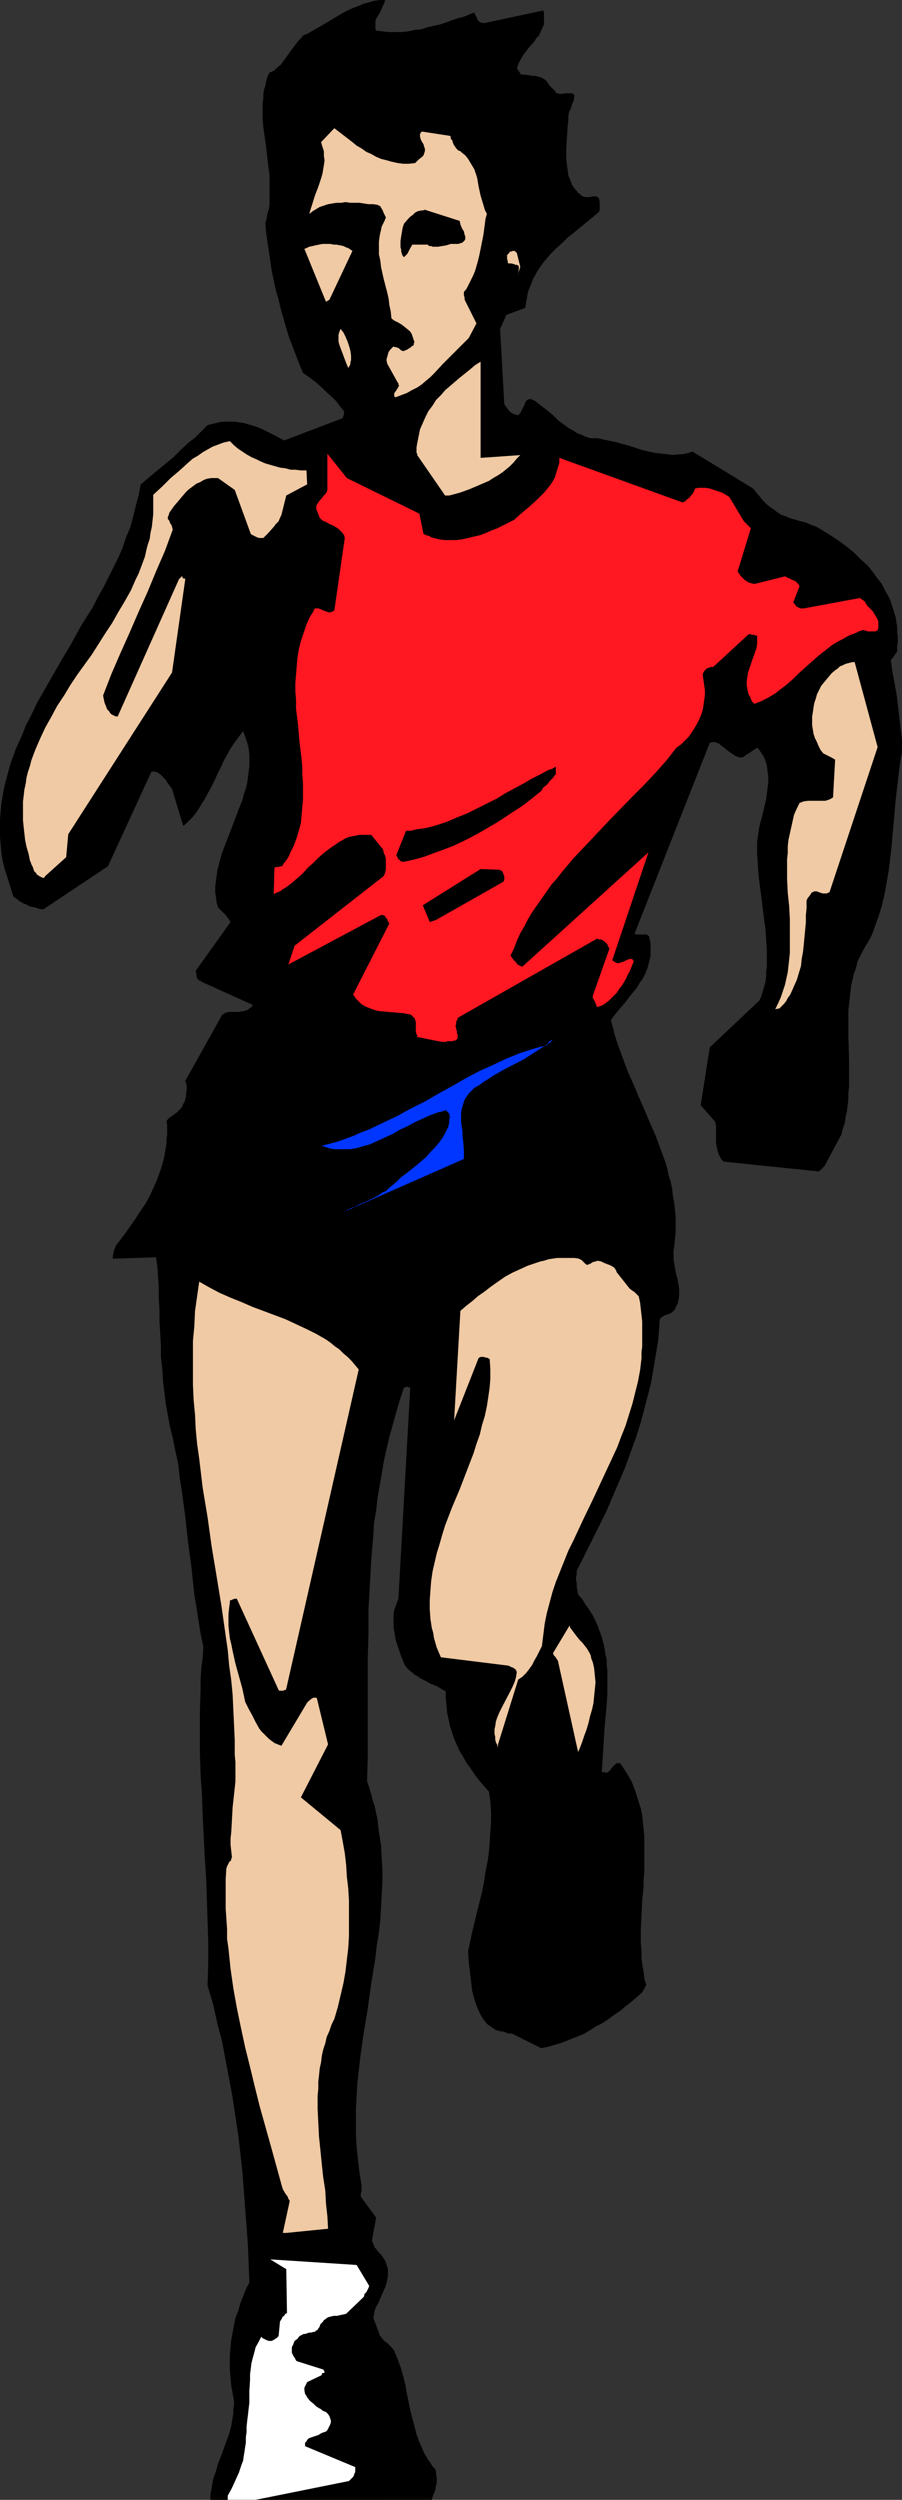 <?xml version="1.0" encoding="UTF-8" standalone="no"?>
<svg
   version="1.0"
   width="55.368mm"
   height="153.36mm"
   id="svg17"
   sodipodi:docname="Runner 17.wmf"
   xmlns:inkscape="http://www.inkscape.org/namespaces/inkscape"
   xmlns:sodipodi="http://sodipodi.sourceforge.net/DTD/sodipodi-0.dtd"
   xmlns="http://www.w3.org/2000/svg"
   xmlns:svg="http://www.w3.org/2000/svg">
  <rect width="100%" height="100%" fill="#333333" stroke="none"/>
  <sodipodi:namedview
     id="namedview17"
     pagecolor="#ffffff"
     bordercolor="#000000"
     borderopacity="0.25"
     inkscape:showpageshadow="2"
     inkscape:pageopacity="0.0"
     inkscape:pagecheckerboard="0"
     inkscape:deskcolor="#d1d1d1"
     inkscape:document-units="mm" />
  <defs
     id="defs1">
    <pattern
       id="WMFhbasepattern"
       patternUnits="userSpaceOnUse"
       width="6"
       height="6"
       x="0"
       y="0" />
  </defs>
  <path
     style="fill:#000000;fill-opacity:1;fill-rule:evenodd;stroke:none"
     d="m 90.816,579.627 h 0.646 0.485 0.646 0.323 0.323 0.646 0.646 0.808 0.646 1.616 0.646 0.808 0.485 0.646 v -0.162 l 0.323,-0.97 0.485,-1.131 0.162,-1.131 0.162,-0.485 v -0.646 -0.646 l -0.162,-0.646 v -0.646 l -0.162,-0.646 -0.646,-0.646 -0.485,-0.808 -0.485,-0.646 -0.485,-0.808 -0.485,-0.808 -0.323,-0.808 -0.808,-1.778 -0.646,-1.778 -0.485,-1.939 -0.485,-1.778 -0.485,-1.939 -0.808,-3.878 -0.323,-1.939 -0.485,-1.939 -0.485,-1.778 -0.646,-1.778 -0.646,-1.616 -0.323,-0.808 -0.485,-0.646 -0.323,-0.323 -0.323,-0.323 -0.485,-0.485 -0.485,-0.323 -0.485,-0.485 -0.323,-0.323 -0.162,-0.323 -0.323,-0.323 -0.162,-0.646 -1.293,-3.393 0.162,-0.808 0.162,-0.97 0.323,-0.808 0.485,-0.808 0.808,-1.939 0.808,-1.778 0.323,-0.97 0.162,-0.808 0.162,-0.97 v -0.97 -0.485 l -0.162,-0.485 -0.162,-0.485 -0.162,-0.485 -0.162,-0.485 -0.323,-0.485 -0.323,-0.485 -0.323,-0.485 -0.485,-0.485 -0.323,-0.323 -0.323,-0.485 -0.323,-0.323 -0.162,-0.485 -0.162,-0.323 -0.323,-0.808 0.97,-5.332 -3.555,-4.848 v -0.646 l 0.162,-0.646 v -0.646 -0.323 -0.485 l -0.485,-2.909 -0.323,-2.909 -0.323,-2.909 -0.162,-2.909 v -2.909 -3.07 l 0.162,-2.909 0.162,-2.909 0.323,-2.909 0.323,-2.909 0.808,-5.817 0.97,-5.817 0.808,-5.817 0.97,-5.979 0.323,-2.909 0.485,-2.909 0.323,-2.909 0.162,-2.909 0.162,-2.909 0.162,-2.909 v -2.909 l -0.162,-2.909 -0.162,-2.909 -0.485,-2.909 -0.323,-2.909 -0.646,-3.07 -0.485,-1.454 -0.323,-1.293 -0.485,-1.616 -0.485,-1.454 0.162,-5.656 v -5.656 -11.473 -5.656 l 0.162,-5.817 v -5.656 l 0.323,-5.656 0.323,-5.817 0.485,-5.656 0.162,-2.909 0.485,-2.747 0.323,-2.909 0.485,-2.909 0.485,-2.747 0.485,-2.909 0.646,-2.909 0.646,-2.747 0.808,-2.909 0.808,-2.909 0.808,-2.747 0.97,-2.909 h 0.162 l 0.323,-0.162 h 0.485 l 0.162,0.162 h 0.323 l -2.747,48.962 -0.323,0.808 -0.323,0.97 -0.323,0.808 -0.162,0.97 v 0.97 0.97 0.97 l 0.162,0.97 0.162,1.131 0.162,0.97 0.323,0.97 0.323,0.97 0.646,1.939 0.808,1.939 0.485,0.646 0.646,0.646 0.646,0.485 0.485,0.485 0.646,0.323 0.646,0.485 1.293,0.646 1.131,0.646 1.293,0.485 1.131,0.646 1.131,0.646 v 1.616 l 0.162,1.616 0.162,1.778 0.323,1.454 0.323,1.616 0.485,1.454 0.485,1.454 0.646,1.454 0.646,1.454 0.808,1.293 0.808,1.454 0.97,1.293 0.97,1.454 0.97,1.293 1.131,1.293 1.131,1.293 0.323,2.262 0.162,2.424 v 2.262 l -0.162,2.262 -0.162,2.424 -0.162,2.262 -0.323,2.262 -0.485,2.424 -0.323,2.262 -0.485,2.424 -1.131,4.525 -1.131,4.686 -0.485,2.262 -0.485,2.262 0.162,2.585 0.162,1.293 0.162,1.293 0.323,2.747 0.162,1.293 0.323,1.293 0.323,1.131 0.485,1.293 0.485,1.131 0.485,0.97 0.646,0.97 0.808,0.97 0.485,0.323 0.485,0.323 0.485,0.323 0.485,0.323 0.646,0.162 0.485,0.162 h 0.485 l 0.485,0.162 0.808,0.323 h 0.485 0.323 v 0 l 6.787,3.393 1.616,-0.323 1.616,-0.485 1.616,-0.485 1.616,-0.646 1.616,-0.646 1.616,-0.646 1.454,-0.808 1.454,-0.97 1.616,-0.808 1.454,-0.97 1.293,-0.97 1.454,-0.97 1.293,-1.131 1.293,-0.97 1.131,-0.97 1.293,-1.131 0.323,-0.646 0.323,-0.485 v -0.162 l 0.162,-0.162 v -0.162 h 0.162 l -0.485,-1.616 -0.162,-1.616 -0.323,-1.616 -0.162,-1.616 v -1.616 l -0.162,-1.616 v -3.232 l 0.162,-3.393 0.162,-3.393 0.323,-3.232 v -1.616 l 0.162,-1.778 v -3.232 -1.778 -1.616 -1.616 l -0.162,-1.616 -0.162,-1.616 -0.162,-1.616 -0.323,-1.616 -0.485,-1.454 -0.485,-1.616 -0.485,-1.454 -0.646,-1.616 -0.808,-1.454 -0.808,-1.293 -0.97,-1.454 -0.162,-0.162 h -0.162 -0.485 l -0.323,0.162 -0.323,0.323 -0.646,0.646 -0.162,0.323 -0.323,0.323 -0.162,0.162 -0.162,0.162 h -0.162 l -0.162,0.162 -0.485,-0.162 h -0.646 l 0.162,-2.585 0.162,-2.585 0.162,-2.585 0.162,-2.585 0.485,-5.333 0.162,-2.585 v -2.585 -2.747 l -0.162,-1.293 v -1.293 l -0.323,-1.293 -0.162,-1.293 -0.323,-1.293 -0.323,-1.293 -0.485,-1.293 -0.485,-1.293 -0.485,-1.131 -0.646,-1.293 -0.808,-1.293 -0.808,-1.131 -0.808,-1.293 -0.97,-1.131 -0.162,-0.97 -0.162,-0.808 v -0.808 l -0.162,-0.808 v -0.646 l 0.162,-0.646 v -0.808 l 0.323,-0.646 3.232,-6.464 1.616,-3.232 1.616,-3.232 1.454,-3.393 1.454,-3.393 1.454,-3.393 1.293,-3.555 1.293,-3.555 1.131,-3.555 0.97,-3.717 0.97,-3.717 0.485,-1.939 0.323,-1.939 0.323,-1.939 0.323,-1.939 0.323,-1.939 0.323,-1.939 0.162,-2.101 0.162,-2.101 v -0.323 -0.162 l 0.162,-0.323 0.162,-0.162 0.162,-0.162 0.323,-0.162 0.485,-0.323 0.646,-0.162 0.323,-0.162 h 0.162 l 0.485,-0.323 0.162,-0.162 0.162,-0.162 0.323,-0.323 0.162,-0.485 0.162,-0.323 0.323,-0.485 0.162,-0.808 0.162,-0.97 v -0.808 -0.97 l -0.162,-0.97 -0.162,-0.97 -0.485,-1.939 -0.323,-1.939 -0.162,-0.97 v -0.97 -0.97 l 0.162,-0.97 0.162,-1.778 0.162,-1.616 v -1.778 -1.616 l -0.162,-1.778 -0.162,-1.616 -0.323,-1.616 -0.162,-1.616 -0.323,-1.616 -0.485,-1.454 -0.323,-1.616 -0.485,-1.616 -1.131,-3.07 -1.131,-3.07 -1.293,-2.909 -1.293,-3.07 -1.293,-2.909 -1.293,-3.07 -1.293,-2.909 -1.131,-3.07 -1.131,-3.07 -0.97,-3.07 v -0.485 l -0.162,-0.323 -0.162,-0.646 -0.162,-0.646 -0.162,-0.485 0.808,-1.131 0.808,-0.97 0.808,-0.97 0.97,-1.131 1.616,-2.101 0.97,-1.131 0.646,-1.131 0.808,-1.131 0.646,-1.293 0.485,-1.293 0.323,-1.293 0.162,-0.646 0.162,-0.646 v -0.808 -0.646 -0.808 -0.646 l -0.162,-0.808 -0.162,-0.808 -0.162,-0.162 -0.162,-0.162 -0.323,-0.162 h -0.323 -0.485 -0.808 -0.646 l -0.485,-0.162 17.452,-44.276 0.646,-0.162 h 0.485 l 0.485,0.162 0.485,0.162 0.323,0.323 0.485,0.323 0.808,0.646 0.808,0.646 0.485,0.323 0.485,0.323 0.485,0.323 0.485,0.162 0.485,0.162 h 0.646 l 3.393,-2.262 0.485,0.485 0.323,0.485 0.323,0.485 0.323,0.485 0.323,0.646 0.162,0.485 0.162,0.485 0.162,0.646 0.162,1.293 0.162,1.131 v 1.454 l -0.162,1.293 -0.162,1.293 -0.162,1.293 -0.646,2.747 -0.323,1.293 -0.323,1.131 -0.323,1.293 -0.162,1.131 -0.162,1.131 -0.162,1.293 v 1.293 1.293 l 0.162,2.424 0.162,2.585 0.323,2.585 0.323,2.424 0.323,2.585 0.323,2.585 0.323,2.424 0.162,2.424 0.162,2.424 v 1.293 1.293 1.131 l -0.162,1.131 v 1.131 l -0.162,1.293 -0.323,1.131 -0.323,1.131 -0.323,1.131 -0.485,0.97 -11.473,10.827 -2.101,13.412 3.393,3.878 0.162,1.131 v 1.131 1.131 1.293 l 0.162,1.131 0.162,0.646 0.162,0.646 0.162,0.485 0.323,0.646 0.323,0.485 0.485,0.485 21.977,2.262 0.323,-0.162 0.323,-0.323 0.323,-0.323 0.162,-0.162 0.323,-0.323 3.878,-7.272 0.323,-1.293 0.485,-1.454 0.162,-1.293 0.323,-1.454 0.162,-1.293 0.162,-1.454 v -1.454 l 0.162,-1.454 v -2.909 -2.909 l -0.162,-5.979 v -2.909 -2.909 l 0.162,-1.454 0.162,-1.454 0.162,-1.454 0.162,-1.454 0.323,-1.293 0.323,-1.454 0.485,-1.293 0.323,-1.454 0.646,-1.293 0.646,-1.293 0.646,-1.131 0.808,-1.293 0.646,-1.293 0.485,-1.293 0.485,-1.454 0.485,-1.293 0.808,-2.585 0.646,-2.747 0.485,-2.747 0.485,-2.747 0.323,-2.747 0.323,-2.747 0.485,-5.494 0.485,-5.494 0.323,-2.747 0.323,-2.747 0.323,-2.747 0.485,-2.747 v -1.293 -1.454 l -0.323,-2.747 -0.323,-2.747 -0.323,-2.747 -0.323,-2.585 -0.485,-2.585 -0.485,-2.585 -0.323,-2.585 0.323,-0.323 0.323,-0.485 0.162,-0.162 0.162,-0.323 0.323,-0.323 0.162,-0.485 v -1.131 l 0.162,-1.131 v -1.131 l -0.162,-1.131 v -1.131 l -0.162,-0.97 -0.162,-1.131 -0.323,-0.97 -0.323,-1.131 -0.323,-0.97 -0.323,-0.97 -0.485,-0.97 -0.485,-0.808 -0.485,-0.97 -0.485,-0.97 -0.646,-0.808 -0.646,-0.808 -0.646,-0.97 -0.646,-0.808 -0.646,-0.808 -1.616,-1.454 -1.616,-1.616 -1.778,-1.454 -1.778,-1.293 -1.939,-1.293 -2.101,-1.293 -1.131,-0.646 -1.293,-0.485 -1.131,-0.485 -1.293,-0.323 -2.262,-0.646 -1.131,-0.485 -0.97,-0.323 -0.808,-0.485 -0.808,-0.646 -0.97,-0.646 -0.808,-0.646 -0.808,-0.808 -0.808,-0.97 -0.808,-0.97 -0.808,-0.97 -14.059,-8.564 -0.808,0.323 -1.454,0.323 h -0.808 l -1.454,0.162 -1.293,-0.162 -1.454,-0.162 -1.454,-0.162 -1.454,-0.323 -1.454,-0.323 -2.909,-0.97 -2.909,-0.808 -1.454,-0.323 -1.616,-0.323 -1.454,-0.323 h -1.616 l -1.131,-0.323 -0.97,-0.485 -0.97,-0.323 -0.97,-0.646 -0.97,-0.485 -0.808,-0.646 -1.616,-1.131 -1.454,-1.454 -1.616,-1.293 -1.454,-1.131 -0.808,-0.646 -0.97,-0.485 h -0.323 -0.323 l -0.323,0.162 -0.162,0.162 -0.162,0.162 -0.162,0.323 -0.162,0.485 -0.323,0.646 -0.323,0.646 -0.323,0.646 -0.162,0.162 -0.323,0.323 -0.646,-0.162 -0.485,-0.162 -0.323,-0.162 -0.485,-0.323 -0.646,-0.808 -0.323,-0.485 -0.323,-0.485 -0.97,-17.452 1.454,-3.232 4.363,-1.616 0.162,-0.97 0.162,-0.97 0.162,-0.808 0.162,-0.97 0.323,-0.808 0.323,-0.808 0.323,-0.808 0.323,-0.808 0.485,-0.808 0.323,-0.646 0.97,-1.454 1.131,-1.454 1.131,-1.293 1.293,-1.293 1.293,-1.131 1.293,-1.293 1.454,-1.131 2.747,-2.262 2.747,-2.262 0.323,-0.323 0.162,-0.485 v -0.485 -0.323 -0.485 -0.485 l -0.162,-0.808 -0.162,-0.162 -0.162,-0.162 -0.162,-0.162 h -0.162 -0.485 -0.485 l -0.485,0.162 h -0.646 -0.485 l -0.323,-0.162 h -0.323 l -0.485,-0.485 -0.485,-0.323 -0.323,-0.485 -0.485,-0.485 -0.323,-0.485 -0.323,-0.485 -0.323,-0.97 -0.485,-1.131 -0.162,-1.293 -0.162,-1.131 -0.162,-1.293 v -1.293 -1.293 l 0.162,-2.585 0.162,-2.585 0.162,-1.293 v -1.131 l 0.162,-0.808 0.323,-0.646 0.162,-0.485 0.162,-0.485 0.162,-0.485 0.323,-0.646 v -0.485 l 0.162,-0.646 -0.162,-0.162 -0.162,-0.162 -0.323,-0.162 h -0.162 -0.646 -0.808 l -0.646,0.162 h -0.646 l -0.323,-0.162 h -0.323 l -0.162,-0.162 -0.162,-0.323 -0.323,-0.323 -0.323,-0.323 -0.485,-0.485 -0.485,-0.646 -0.162,-0.162 -0.162,-0.323 -0.323,-0.323 -0.485,-0.323 -0.646,-0.323 -0.646,-0.162 -0.646,-0.162 h -0.808 l -0.646,-0.162 -1.778,-0.162 v 0 l -0.162,-0.162 v 0 l -0.162,-0.323 -0.323,-0.485 -0.323,-0.485 0.323,-0.808 0.323,-0.808 0.485,-0.808 0.485,-0.808 1.131,-1.454 1.293,-1.454 0.485,-0.808 0.646,-0.646 0.323,-0.808 0.485,-0.97 0.323,-0.808 V 5.171 4.686 4.201 3.555 3.07 L 126.043,2.424 112.469,5.333 H 111.823 l -0.323,-0.162 -0.323,-0.162 -0.323,-0.323 -0.162,-0.323 -0.162,-0.485 -0.323,-0.485 -0.162,-0.485 -1.293,0.485 -1.131,0.485 -1.293,0.323 -1.454,0.485 -1.293,0.485 -1.454,0.485 -1.454,0.323 -1.454,0.323 -1.454,0.485 -1.616,0.162 -1.454,0.323 -1.454,0.162 H 91.785 90.169 L 88.715,7.272 87.261,7.11 87.099,6.625 V 6.14 5.656 5.171 4.848 L 87.261,4.363 87.746,3.555 88.23,2.747 88.553,1.939 89.038,0.97 89.2,0.485 89.361,0 H 88.23 l -1.293,0.162 -1.131,0.323 -1.293,0.323 -1.131,0.485 -1.293,0.485 -1.131,0.485 -1.293,0.646 -2.424,1.454 -2.424,1.454 -2.262,1.293 -1.131,0.646 -1.131,0.485 -0.485,0.646 -0.646,0.646 -0.97,1.293 -0.97,1.293 -0.808,1.131 -0.808,1.131 -0.485,0.646 -0.485,0.323 -0.485,0.485 -0.485,0.485 -0.646,0.323 -0.485,0.162 -0.485,0.97 -0.323,1.131 -0.162,0.97 -0.323,0.97 -0.162,1.131 v 0.97 l -0.162,1.131 v 0.97 2.262 l 0.162,2.101 0.323,2.262 0.323,2.262 0.485,4.363 0.323,2.262 v 2.262 2.262 1.131 1.131 l -0.162,1.131 -0.323,0.97 -0.162,1.131 -0.323,1.131 0.162,2.101 0.323,2.262 0.323,2.101 0.323,2.262 0.323,2.262 0.97,4.525 0.646,2.262 0.485,2.101 0.646,2.262 0.646,2.262 0.646,2.101 0.808,2.101 0.808,2.101 0.808,2.101 0.808,1.939 1.616,1.131 1.454,1.131 1.293,1.131 1.131,1.131 1.131,0.97 1.131,1.131 0.808,1.131 0.97,1.131 v 0.162 0.485 l -0.162,0.485 -0.162,0.485 -13.574,5.171 -2.101,-1.131 -1.939,-0.97 -0.97,-0.485 -1.131,-0.485 -0.97,-0.323 -1.131,-0.323 -1.131,-0.323 -1.131,-0.162 -1.131,-0.162 h -1.131 -1.293 l -1.131,0.162 -1.293,0.323 -1.293,0.323 -1.131,1.131 -0.97,0.97 -0.97,0.97 -1.131,0.808 -1.939,1.778 -1.778,1.778 -3.717,3.07 -1.939,1.616 -1.939,1.616 -0.485,2.585 -0.646,2.424 -0.646,2.585 -0.646,2.424 -0.97,2.262 -0.808,2.424 -0.97,2.262 -1.131,2.262 -1.131,2.262 -1.131,2.262 -1.293,2.262 -1.131,2.262 -2.747,4.363 -2.586,4.686 -0.97,1.616 -0.97,1.616 -1.939,3.393 -1.939,3.393 -1.939,3.393 -1.616,3.393 -0.97,1.778 -0.646,1.778 -0.808,1.778 -0.808,1.778 -0.646,1.778 -0.646,1.778 -0.485,1.778 -0.485,1.778 -0.485,1.939 -0.323,1.778 -0.323,1.939 -0.162,1.778 L 0,190.031 v 1.939 1.939 l 0.162,1.939 0.162,1.939 0.323,1.939 0.485,1.939 0.646,1.939 0.646,2.101 0.646,2.101 0.323,0.323 0.323,0.162 0.808,0.646 0.808,0.485 0.808,0.323 0.97,0.485 0.97,0.162 0.97,0.323 0.97,0.162 15.028,-10.019 10.019,-21.815 0.323,-0.162 h 0.485 l 0.323,0.162 h 0.323 l 0.323,0.323 0.323,0.162 0.323,0.323 0.323,0.323 0.646,0.646 0.485,0.808 0.485,0.646 0.485,0.646 2.586,8.564 0.646,-0.485 0.485,-0.485 1.131,-1.131 0.97,-1.293 0.808,-1.293 0.808,-1.293 0.808,-1.454 0.808,-1.454 0.808,-1.616 0.646,-1.454 0.808,-1.616 0.646,-1.454 0.808,-1.454 0.808,-1.454 0.97,-1.454 0.97,-1.293 0.97,-1.293 0.485,1.293 0.485,1.454 0.323,1.293 0.162,1.454 v 1.293 1.293 l -0.162,1.293 -0.162,1.293 -0.162,1.293 -0.323,1.293 -0.485,1.454 -0.323,1.293 -0.97,2.424 -0.97,2.585 -0.97,2.585 -0.97,2.424 -0.97,2.585 -0.323,1.293 -0.323,1.131 -0.323,1.293 -0.162,1.293 -0.162,1.131 -0.162,1.293 v 1.293 l 0.162,1.131 0.162,1.293 0.323,1.131 0.323,0.323 0.162,0.162 0.162,0.162 0.485,0.485 0.323,0.323 0.323,0.323 0.323,0.485 0.323,0.323 0.162,0.323 0.323,0.485 -8.08,11.311 v 0.162 l 0.162,0.485 v 0.646 l 0.162,0.323 v 0.162 l 0.162,0.162 0.162,0.162 0.162,0.162 h 0.162 l 0.323,0.162 0.162,0.162 11.796,5.332 -0.323,0.485 -0.485,0.323 -0.323,0.323 -0.485,0.162 -0.485,0.162 H 56.235 l -0.97,0.162 h -1.131 -0.97 l -0.808,0.162 -0.485,0.323 -0.323,0.162 -8.564,15.351 0.162,0.485 0.162,0.485 v 1.131 l -0.162,1.131 v 0.485 l -0.162,0.485 -0.162,0.646 -0.323,0.485 -0.162,0.485 -0.323,0.485 -0.323,0.323 -0.485,0.485 -0.323,0.323 -0.485,0.323 -0.646,0.485 -0.323,0.162 -0.323,0.323 -0.162,0.162 -0.162,0.162 v 0.162 h -0.162 l 0.162,1.131 v 1.131 0.97 l -0.162,1.131 v 0.97 l -0.162,0.97 -0.323,1.939 -0.485,1.939 -0.646,1.939 -0.646,1.778 -0.808,1.778 -0.808,1.778 -0.97,1.778 -1.131,1.616 -1.131,1.778 -1.131,1.616 -1.131,1.616 -2.424,3.232 -0.162,0.485 -0.162,0.485 -0.162,0.323 v 0.323 l -0.162,0.646 v 0.646 0 l 10.019,-0.323 0.323,2.262 0.162,2.424 0.162,2.424 v 2.585 l 0.162,2.585 v 2.585 l 0.162,2.747 0.162,2.747 v 2.747 l 0.323,2.747 0.162,2.747 0.323,2.747 0.323,2.585 0.485,2.747 0.485,2.585 0.646,2.585 0.646,3.232 0.646,2.909 0.323,3.07 0.485,3.07 0.808,5.979 0.646,5.979 0.808,5.979 0.646,6.14 0.485,2.909 0.485,3.07 0.485,3.07 0.646,3.07 -0.162,2.585 -0.323,2.424 -0.162,2.585 v 2.424 l -0.162,5.009 v 4.848 4.848 l 0.162,4.848 0.323,4.848 0.162,4.686 0.485,9.695 0.323,4.848 0.162,4.848 0.162,5.009 0.162,4.848 v 5.009 l -0.162,5.171 1.293,4.363 0.97,4.363 1.131,4.363 0.808,4.363 0.808,4.201 0.808,4.363 0.646,4.363 0.646,4.201 0.485,4.201 0.485,4.363 0.323,4.201 0.323,4.363 0.323,4.201 0.323,4.363 0.323,8.564 -0.808,1.616 -0.646,1.616 -0.646,1.616 -0.485,1.778 -0.646,1.616 -0.323,1.616 -0.323,1.778 -0.323,1.616 -0.162,1.778 -0.162,1.778 v 1.778 1.778 l 0.162,1.778 0.162,1.778 0.323,1.778 0.323,1.778 v 0.97 l -0.162,0.97 v 0.97 l -0.162,0.97 -0.323,1.939 -0.485,1.778 -0.646,1.778 -0.646,1.778 -0.646,1.778 -0.646,1.616 -0.485,1.778 -0.646,1.778 -0.323,1.939 -0.162,0.808 -0.162,0.97 v 0.97 0.162 0 h 0.162 v 0 h 0.323 0.323 0.323 z"
     id="path1" />
  <path
     style="fill:#ffffff;fill-opacity:1;fill-rule:evenodd;stroke:none"
     d="m 59.305,579.627 21.654,-4.363 0.323,-0.323 0.323,-0.323 0.323,-0.323 0.162,-0.323 0.162,-0.485 0.162,-0.323 v -0.485 -0.646 l -11.635,-4.848 v -0.485 -0.323 l 0.323,-0.323 0.162,-0.323 0.323,-0.323 0.323,-0.162 0.485,-0.162 0.485,-0.162 0.97,-0.323 0.808,-0.485 0.485,-0.162 0.485,-0.162 0.323,-0.323 0.162,-0.323 0.162,-0.323 0.162,-0.323 0.162,-0.323 0.162,-0.485 v -0.485 l -0.162,-0.485 -0.162,-0.485 -0.323,-0.485 -0.485,-0.485 -0.808,-0.323 -0.323,-0.323 -0.323,-0.162 -0.808,-0.485 -0.646,-0.646 -0.808,-0.646 -0.646,-0.808 -0.162,-0.323 -0.323,-0.485 -0.162,-0.808 v -0.323 -0.323 l 0.162,-0.323 0.162,-0.323 0.162,-0.323 0.162,-0.323 3.393,-1.616 v -0.162 -0.162 l 0.162,-0.162 h 0.162 0.162 l 0.162,-0.162 v 0 -0.162 l -0.162,-0.162 v -0.162 l -0.162,-0.162 -6.141,-1.939 -0.162,-0.162 -0.162,-0.323 -0.162,-0.323 -0.162,-0.162 -0.162,-0.323 -0.162,-0.323 -0.162,-0.323 v -0.485 -0.323 -0.485 l 0.162,-0.323 0.162,-0.323 0.162,-0.485 0.162,-0.323 0.646,-0.485 0.485,-0.646 0.646,-0.323 0.323,-0.162 h 0.323 l 0.485,-0.162 0.485,-0.162 h 0.485 l 0.485,-0.162 h 0.323 l 0.323,-0.323 0.323,-0.162 0.162,-0.323 0.162,-0.162 0.162,-0.323 0.162,-0.485 0.323,-0.323 0.323,-0.323 0.162,-0.323 0.323,-0.162 0.162,-0.162 0.485,-0.323 0.646,-0.162 0.646,-0.162 h 0.808 l 0.646,-0.162 0.808,-0.162 0.646,-0.162 4.04,-3.878 0.162,-0.323 v -0.323 l 0.162,-0.162 0.323,-0.323 0.162,-0.323 0.162,-0.323 0.162,-0.323 0.162,-0.485 -2.909,-4.848 -20.038,-1.293 3.717,2.262 0.162,10.18 -0.323,0.162 -0.162,0.162 -0.162,0.323 -0.323,0.162 -0.162,0.323 -0.162,0.323 -0.323,0.485 -0.323,3.393 -0.162,0.162 -0.323,0.323 -0.323,0.162 -0.162,0.162 -0.323,0.162 -0.323,0.162 H 62.698 62.375 l -0.485,-0.162 -0.646,-0.323 -0.323,-0.162 -0.323,-0.323 -0.646,1.293 -0.646,1.131 -0.323,1.293 -0.323,1.131 -0.323,1.293 -0.162,1.293 -0.162,1.293 v 1.293 l -0.162,2.585 v 2.747 l -0.162,1.293 -0.162,1.454 -0.162,1.293 -0.162,1.454 v 1.293 l -0.162,1.131 v 1.293 l -0.162,0.97 -0.162,1.131 -0.162,0.97 -0.162,1.131 -0.323,0.808 -0.323,0.97 -0.323,0.97 -0.808,1.778 -0.808,1.778 -0.97,1.778 v 0.646 0.323 0 h 0.162 v 0 h 0.808 z"
     id="path2" />
  <path
     style="fill:#f0caa4;fill-opacity:1;fill-rule:evenodd;stroke:none"
     d="m 66.415,517.738 9.696,-0.97 -0.162,-2.909 -0.323,-2.909 -0.162,-3.07 -0.485,-3.07 -0.323,-3.07 -0.323,-3.232 -0.323,-3.07 -0.162,-3.232 -0.162,-3.232 v -3.07 l 0.162,-1.616 v -1.616 l 0.162,-1.454 0.162,-1.616 0.323,-1.454 0.162,-1.454 0.323,-1.454 0.485,-1.454 0.323,-1.454 0.646,-1.454 0.485,-1.454 0.646,-1.293 0.808,-2.747 0.646,-2.747 0.646,-2.747 0.485,-2.747 0.323,-2.747 0.323,-2.747 0.162,-2.747 v -2.747 -2.747 -2.747 l -0.162,-2.747 -0.323,-2.747 -0.162,-2.747 -0.323,-2.747 -0.485,-2.747 -0.485,-2.585 -9.211,-7.595 6.302,-12.281 -2.586,-10.665 -0.162,-0.162 H 73.202 73.04 72.717 l -0.323,0.162 -0.646,0.485 -0.323,0.323 -0.162,0.162 -5.979,10.019 -0.808,-0.323 -0.808,-0.323 -0.646,-0.485 -0.646,-0.485 -0.646,-0.646 -0.485,-0.485 -0.646,-0.646 -0.485,-0.646 -0.808,-1.454 -0.808,-1.616 -0.808,-1.454 -0.808,-1.616 -0.646,-3.07 -1.616,-5.817 -0.646,-2.909 -0.323,-1.616 -0.323,-1.293 -0.162,-1.454 -0.162,-1.454 v -1.454 -1.293 l 0.162,-1.454 0.162,-1.293 v -0.323 l 0.162,-0.162 h 0.162 l 0.323,-0.162 0.485,-0.162 h 0.485 l 9.696,21.168 0.162,0.162 h 0.162 0.323 0.485 l 0.162,-0.162 h 0.323 l 0.162,-0.323 16.806,-74.009 -0.808,-0.97 -0.808,-0.97 -0.97,-0.97 -0.97,-0.808 -0.97,-0.97 -0.97,-0.646 -0.97,-0.808 -1.131,-0.808 -1.131,-0.646 -1.131,-0.646 -2.262,-1.131 -2.424,-1.131 -2.424,-1.131 -5.171,-1.939 -2.586,-0.97 -2.586,-1.131 -2.424,-0.97 -2.586,-1.131 -2.424,-1.293 -1.131,-0.646 -1.131,-0.646 -0.485,3.393 -0.485,3.393 -0.162,3.555 -0.323,3.393 v 3.393 3.393 3.393 l 0.162,3.555 0.323,3.393 0.162,3.393 0.323,3.393 0.485,3.393 0.808,6.787 1.131,6.787 0.97,6.948 1.131,6.787 1.131,6.948 0.97,6.787 0.485,3.393 0.323,3.555 0.485,3.393 0.323,3.393 0.162,3.555 0.162,3.393 0.162,3.555 v 3.393 l 0.162,1.616 v 1.616 1.454 1.454 l -0.323,3.07 -0.323,2.909 -0.162,2.909 -0.162,2.909 -0.162,1.454 v 1.454 l 0.162,1.454 0.162,1.454 -0.162,0.323 v 0.323 l -0.162,0.162 -0.323,0.323 -0.162,0.323 -0.162,0.323 -0.162,0.323 -0.162,0.485 -0.162,2.424 v 2.262 2.424 2.262 l 0.162,2.262 0.162,2.424 v 2.262 l 0.323,2.262 0.485,4.686 0.646,4.525 0.808,4.525 0.97,4.686 0.97,4.525 1.131,4.525 1.131,4.686 1.131,4.525 2.586,9.211 2.586,9.372 0.162,0.485 0.162,0.323 0.485,0.808 0.485,0.646 0.162,0.485 0.323,0.485 -1.616,7.433 z"
     id="path3" />
  <path
     style="fill:#f0caa4;fill-opacity:1;fill-rule:evenodd;stroke:none"
     d="m 134.123,406.24 0.485,-1.131 0.485,-1.293 0.485,-1.454 0.485,-1.293 0.485,-1.616 0.323,-1.454 0.485,-1.616 0.323,-1.454 0.162,-1.616 0.162,-1.616 0.162,-1.616 -0.162,-1.616 -0.162,-1.616 -0.162,-0.808 -0.162,-0.646 -0.323,-0.808 -0.162,-0.808 -0.323,-0.646 -0.485,-0.808 -0.485,-0.646 -0.646,-0.808 -0.646,-0.646 -0.646,-0.808 -0.485,-0.646 -0.485,-0.646 -0.485,-0.646 -0.162,-0.323 v -0.323 l -3.878,6.464 0.162,0.485 0.323,0.323 0.323,0.485 0.323,0.485 z"
     id="path4" />
  <path
     style="fill:#f0caa4;fill-opacity:1;fill-rule:evenodd;stroke:none"
     d="m 115.54,404.463 4.686,-15.028 0.485,-0.323 0.485,-0.323 0.323,-0.323 0.485,-0.485 0.646,-0.808 0.808,-1.131 0.485,-0.97 0.646,-1.131 1.131,-2.262 0.323,-2.585 0.323,-2.585 0.485,-2.424 0.646,-2.424 0.646,-2.424 0.808,-2.424 0.97,-2.424 0.97,-2.424 0.97,-2.424 1.131,-2.262 2.262,-4.848 2.262,-4.686 2.262,-4.848 1.131,-2.424 1.131,-2.424 1.131,-2.424 0.97,-2.585 0.97,-2.424 0.808,-2.585 0.808,-2.585 0.646,-2.585 0.646,-2.585 0.485,-2.585 0.323,-2.747 v -1.454 l 0.162,-1.293 v -2.909 -1.454 -1.454 l -0.162,-1.454 -0.162,-1.454 -0.162,-1.454 -0.323,-1.454 -0.485,-0.485 -0.485,-0.485 -0.485,-0.323 -0.646,-0.485 v 0 l -3.07,-3.878 v -0.162 l -0.162,-0.323 -0.323,-0.485 -0.485,-0.323 -0.646,-0.323 -0.485,-0.162 -0.808,-0.323 -0.646,-0.323 -0.808,-0.162 -0.485,0.162 -0.646,0.162 -0.485,0.323 -0.808,0.323 -0.323,-0.162 -0.162,-0.162 -0.485,-0.485 -0.323,-0.323 -0.323,-0.162 -0.323,-0.162 -0.97,-0.162 h -1.131 -0.97 -0.97 -0.97 l -1.131,0.162 -0.97,0.162 -0.97,0.323 -0.808,0.162 -0.97,0.323 -1.939,0.646 -1.778,0.808 -1.778,0.808 -1.778,0.97 -1.616,1.131 -1.616,1.131 -1.454,1.131 -1.616,1.131 -1.293,1.131 -1.454,1.131 -1.293,1.131 -1.454,25.37 5.656,-14.382 0.162,-0.162 0.323,-0.162 h 0.485 0.323 l 0.323,0.162 h 0.323 l 0.323,0.162 0.323,0.162 0.162,2.262 v 2.262 l -0.162,2.101 -0.323,2.262 -0.323,2.101 -0.485,2.262 -0.646,2.101 -0.485,2.101 -0.808,2.262 -0.646,2.101 -1.616,4.201 -1.616,4.201 -1.778,4.201 -1.616,4.201 -0.646,2.101 -0.646,2.262 -0.646,2.101 -0.485,2.101 -0.485,2.101 -0.323,2.262 -0.162,2.101 -0.162,2.262 v 2.101 l 0.162,2.262 0.323,2.101 0.323,1.131 0.162,1.131 0.323,1.131 0.323,1.131 0.485,1.131 0.485,1.131 15.675,1.939 0.646,0.323 0.485,0.162 0.162,0.162 0.323,0.162 0.162,0.323 0.162,0.323 -0.162,1.131 -0.323,1.131 -0.485,1.131 -0.485,0.97 -2.101,4.04 -0.485,0.97 -0.485,1.131 -0.323,0.97 -0.162,1.131 -0.162,0.646 v 0.485 0.646 l 0.162,0.646 v 0.646 l 0.162,0.646 0.323,0.646 0.162,0.646 z"
     id="path5" />
  <path
     style="fill:#0036ff;fill-opacity:1;fill-rule:evenodd;stroke:none"
     d="m 79.019,281.33 28.602,-12.604 v -0.97 -1.131 l -0.162,-2.101 -0.162,-0.97 v -1.131 l -0.323,-2.262 v -0.97 -1.131 l 0.162,-0.97 0.323,-1.131 0.162,-0.485 0.162,-0.485 0.323,-0.485 0.323,-0.485 0.323,-0.485 0.323,-0.323 0.485,-0.485 0.485,-0.485 1.131,-0.646 1.131,-0.808 2.262,-1.454 2.262,-1.293 4.686,-2.424 2.262,-1.454 2.262,-1.454 1.131,-0.646 1.131,-0.97 -0.485,0.162 -0.323,0.162 -0.162,0.162 -0.162,0.162 v 0.162 l -0.162,0.162 v 0.323 l -1.616,0.323 -1.616,0.485 -1.616,0.485 -1.454,0.485 -1.616,0.646 -1.616,0.646 -3.07,1.454 -3.232,1.454 -3.07,1.616 -3.07,1.778 -3.232,1.778 -3.07,1.778 -3.232,1.616 -3.232,1.778 -3.393,1.616 -3.393,1.616 -1.778,0.646 -1.778,0.808 -1.778,0.646 -1.778,0.646 -1.778,0.485 -1.939,0.485 0.97,0.323 0.97,0.323 0.97,0.162 h 0.97 0.97 0.808 0.97 l 0.97,-0.162 0.808,-0.162 0.97,-0.323 1.778,-0.485 1.778,-0.808 1.778,-0.808 1.778,-0.808 1.616,-0.97 1.778,-0.808 1.778,-0.97 1.778,-0.808 1.778,-0.808 1.778,-0.646 0.808,-0.162 0.97,-0.323 h 0.162 v 0.162 l 0.162,0.162 0.162,0.162 0.162,0.162 0.162,0.162 v 0.323 l 0.162,0.323 -0.162,0.646 v 0.646 l -0.162,0.808 -0.162,0.485 -0.323,0.646 -0.323,0.646 -0.646,1.131 -0.808,1.131 -0.97,1.131 -0.97,0.97 -0.97,1.131 -1.131,0.97 -1.131,0.97 -2.424,1.939 -1.131,0.808 -0.97,0.97 -1.131,0.97 -0.97,0.808 -0.485,0.485 -0.808,0.323 -0.646,0.485 -0.808,0.485 -1.616,0.808 -1.778,0.808 -0.808,0.323 -0.808,0.485 -0.646,0.162 -0.646,0.323 -0.646,0.323 -0.485,0.323 -0.485,0.162 z"
     id="path6" />
  <path
     style="fill:#f0caa4;fill-opacity:1;fill-rule:evenodd;stroke:none"
     d="m 180.824,233.822 0.485,-0.485 0.646,-0.646 0.485,-0.646 0.323,-0.646 0.485,-0.646 0.323,-0.646 0.646,-1.454 0.646,-1.454 0.485,-1.616 0.485,-1.616 0.162,-1.616 0.323,-1.778 0.162,-1.616 0.323,-3.393 0.162,-1.778 v -1.616 l 0.162,-1.616 v -1.616 -0.162 l 0.162,-0.323 0.162,-0.323 0.162,-0.162 0.485,-0.646 0.162,-0.323 0.323,-0.162 0.323,-0.162 h 0.162 0.485 l 0.323,0.162 0.485,0.162 0.485,0.162 h 0.485 0.323 0.162 l 0.323,-0.162 0.323,-0.162 v 0 l 11.15,-33.611 -5.333,-19.714 h -0.485 l -0.646,0.162 -0.646,0.162 -0.485,0.162 -0.646,0.323 -0.485,0.162 -0.485,0.485 -0.485,0.323 -0.97,0.808 -0.808,0.97 -0.808,0.97 -0.808,0.97 -0.485,0.97 -0.485,0.97 -0.323,1.131 -0.323,0.97 -0.162,0.97 -0.162,1.131 -0.162,0.97 v 0.97 1.131 l 0.162,0.97 0.162,0.97 0.323,0.97 0.485,0.97 0.323,0.808 0.485,0.97 0.646,0.808 0.646,0.323 0.646,0.323 0.646,0.323 0.808,0.485 -0.485,8.726 -0.485,0.323 -0.323,0.162 -0.485,0.162 -0.485,0.162 h -0.485 -0.485 -0.97 -2.101 l -1.131,0.162 -0.323,0.162 -0.485,0.162 -0.646,1.293 -0.646,1.454 -0.323,1.454 -0.323,1.454 -0.323,1.454 -0.323,1.454 -0.162,1.454 v 1.616 l -0.162,1.454 v 1.454 3.07 l 0.162,3.232 0.323,3.07 0.162,3.07 v 3.232 3.07 1.454 l -0.162,1.616 -0.162,1.454 -0.162,1.454 -0.323,1.454 -0.323,1.454 -0.485,1.454 -0.485,1.454 -0.646,1.454 -0.646,1.293 z"
     id="path7" />
  <path
     style="fill:#ff1721;fill-opacity:1;fill-rule:evenodd;stroke:none"
     d="m 102.451,241.579 h 0.323 0.323 0.323 l 0.323,-0.162 h 0.485 0.485 0.323 l 0.323,-0.162 h 0.323 l 0.162,-0.162 0.162,-0.162 0.162,-0.162 v -0.162 -0.323 -0.323 l -0.162,-0.485 v -0.323 l -0.162,-0.485 v -0.323 l -0.162,-0.323 0.162,-0.808 v -0.323 l 0.162,-0.323 0.162,-0.323 0.162,-0.323 32.157,-18.26 0.485,0.162 h 0.485 l 0.323,0.162 0.485,0.323 0.323,0.323 0.323,0.323 0.162,0.485 0.323,0.485 -3.878,10.988 v 0.162 0.323 l 0.323,0.485 0.162,0.323 0.162,0.485 0.162,0.323 0.162,0.485 0.646,-0.162 0.808,-0.323 0.646,-0.485 0.646,-0.485 0.646,-0.646 0.646,-0.646 0.646,-0.646 0.485,-0.808 0.646,-0.808 0.485,-0.808 0.485,-0.808 0.323,-0.808 0.485,-0.808 0.323,-0.808 0.323,-0.808 0.323,-0.808 -0.162,-0.162 -0.162,-0.162 v -0.162 h -0.162 -0.162 -0.323 l -0.485,0.162 -0.97,0.485 -0.646,0.162 -0.323,0.162 h -0.485 l -0.323,-0.162 -0.323,-0.162 -0.485,-0.323 8.403,-25.047 -29.248,26.501 -0.485,-0.162 -0.323,-0.162 -0.485,-0.323 -0.162,-0.323 -0.323,-0.323 -0.323,-0.323 -0.646,-0.97 0.808,-1.616 0.646,-1.778 0.808,-1.778 0.97,-1.616 0.808,-1.616 0.97,-1.616 1.131,-1.616 1.131,-1.616 1.131,-1.616 1.131,-1.616 1.293,-1.454 1.131,-1.454 2.586,-3.07 2.747,-2.909 2.747,-2.909 2.747,-2.909 5.494,-5.656 2.747,-2.747 2.586,-2.747 2.586,-2.909 1.131,-1.454 1.131,-1.454 1.131,-0.808 0.808,-0.808 0.97,-0.97 0.646,-0.97 0.646,-0.97 0.646,-1.131 0.485,-0.97 0.485,-1.131 0.323,-1.131 0.162,-0.97 0.162,-1.131 0.162,-1.131 v -1.293 l -0.162,-1.131 -0.162,-1.131 -0.162,-1.131 v -0.323 l 0.162,-0.323 0.162,-0.323 0.323,-0.323 0.323,-0.323 0.485,-0.162 0.485,-0.162 h 0.485 l 8.241,-7.595 h 0.323 l 0.485,0.162 h 0.485 l 0.323,0.162 h 0.323 v 0.97 0.97 l -0.162,0.97 -0.323,0.97 -0.646,1.778 -0.646,1.939 -0.323,0.97 -0.162,0.97 -0.162,1.131 v 0.97 l 0.162,0.485 v 0.485 l 0.162,0.485 0.162,0.646 0.323,0.485 0.162,0.485 0.323,0.646 0.485,0.485 0.808,-0.323 0.808,-0.323 0.97,-0.485 0.646,-0.323 1.616,-0.97 1.454,-1.131 1.454,-1.131 1.454,-1.293 1.293,-1.293 1.454,-1.293 1.454,-1.293 1.454,-1.293 1.454,-1.131 1.616,-1.293 1.616,-0.97 0.97,-0.485 0.808,-0.485 0.97,-0.485 0.97,-0.323 0.97,-0.485 0.97,-0.323 0.646,0.162 0.485,0.162 h 0.485 0.485 0.323 0.485 l 0.323,-0.162 0.162,-0.162 0.162,-0.485 v -0.485 -0.485 -0.485 l -0.162,-0.485 -0.162,-0.323 -0.485,-0.808 -0.485,-0.808 -0.646,-0.646 -0.646,-0.646 -0.485,-0.808 v -0.162 h -0.162 l -0.323,-0.323 -0.323,-0.162 -0.323,-0.323 -13.089,2.424 h -0.485 -0.323 l -0.323,-0.162 -0.323,-0.162 -0.323,-0.162 -0.162,-0.323 -0.323,-0.323 -0.162,-0.323 1.454,-3.717 -0.323,-0.485 -0.323,-0.323 -0.323,-0.323 -0.323,-0.162 -0.485,-0.162 -0.485,-0.323 h -0.162 l -0.323,-0.162 -0.646,-0.323 -7.11,1.778 -0.646,-0.162 -0.646,-0.162 -0.485,-0.323 -0.485,-0.323 -0.485,-0.485 -0.485,-0.485 -0.323,-0.485 -0.323,-0.485 3.07,-10.019 -0.323,-0.323 -0.97,-0.97 -0.323,-0.323 -3.393,-5.656 -0.808,-0.485 -0.808,-0.485 -0.97,-0.323 -0.97,-0.323 -0.97,-0.323 -0.97,-0.162 h -0.646 -0.485 -0.646 l -0.646,0.162 -0.162,0.323 -0.162,0.485 -0.323,0.485 -0.323,0.323 -0.323,0.485 -0.485,0.323 -0.485,0.485 -0.646,0.323 -28.602,-10.342 v 0.646 0.485 l -0.323,1.131 -0.323,0.97 -0.323,1.131 -0.485,0.97 -0.646,0.97 -0.646,0.808 -0.808,0.97 -0.808,0.808 -0.808,0.808 -1.778,1.616 -1.939,1.616 -1.616,1.454 -2.586,1.293 -1.293,0.646 -1.293,0.485 -1.454,0.646 -1.293,0.485 -1.454,0.323 -1.293,0.323 -1.454,0.323 -1.293,0.162 h -1.293 -1.293 l -1.293,-0.162 -1.293,-0.323 -0.646,-0.162 -0.485,-0.323 -0.646,-0.162 -0.646,-0.323 -0.97,-4.686 -16.806,-8.241 -4.525,-5.656 v 7.756 0.323 0.323 l -0.162,0.485 -0.323,0.485 -0.485,0.485 -0.323,0.485 -0.485,0.485 -0.323,0.485 -0.323,0.485 -0.162,0.323 v 0.323 0.323 l 0.162,0.485 0.162,0.323 0.162,0.485 0.323,0.808 0.323,0.323 0.323,0.323 0.808,0.323 0.808,0.485 0.808,0.323 0.808,0.485 0.485,0.323 0.323,0.323 0.323,0.323 0.323,0.323 0.323,0.485 0.162,0.646 -2.424,16.805 -0.323,0.162 -0.162,0.162 H 76.757 l -0.323,0.162 -0.485,-0.162 -0.485,-0.162 -0.485,-0.162 -0.646,-0.323 -0.485,-0.162 H 73.364 73.04 l -0.485,0.97 -0.646,0.97 -0.808,1.778 -0.646,1.939 -0.646,1.939 -0.485,1.939 -0.323,1.939 -0.162,1.939 -0.162,1.939 -0.162,1.939 v 1.939 l 0.162,1.939 v 2.101 l 0.485,3.878 0.323,3.878 0.485,3.878 0.162,1.939 v 1.778 l 0.162,1.939 v 1.939 1.778 l -0.162,1.778 -0.162,1.939 -0.162,1.778 -0.485,1.778 -0.485,1.616 -0.646,1.778 -0.808,1.616 -0.323,0.808 -0.485,0.808 -0.646,0.808 -0.485,0.808 h -0.323 l -0.485,0.162 h -0.485 l -0.485,0.162 -0.162,6.14 0.646,-0.323 0.808,-0.323 0.646,-0.485 0.808,-0.485 1.293,-0.97 1.293,-1.131 1.293,-1.131 1.131,-1.293 1.293,-1.131 1.293,-1.293 1.293,-1.131 1.293,-0.97 1.454,-0.97 0.646,-0.485 0.646,-0.323 0.808,-0.485 0.808,-0.323 0.808,-0.162 0.808,-0.162 0.808,-0.162 h 0.97 0.808 0.97 l 2.747,3.393 0.162,0.808 0.323,0.646 0.162,0.808 v 0.808 0.808 0.646 l -0.162,0.808 -0.323,0.808 v 0 l -20.684,16.159 -1.454,4.363 21.492,-11.473 h 0.323 0.162 l 0.323,0.162 0.162,0.162 0.162,0.323 0.323,0.323 0.162,0.485 0.323,0.485 -8.403,16.482 0.323,0.485 0.323,0.485 0.323,0.323 0.323,0.323 0.646,0.646 0.808,0.485 0.808,0.323 0.808,0.323 0.97,0.323 0.808,0.162 1.939,0.162 1.939,0.162 1.778,0.162 0.808,0.162 0.808,0.162 0.323,0.323 0.162,0.162 0.323,0.323 0.162,0.323 0.162,0.646 v 0.646 0.808 0.646 l 0.162,0.646 0.162,0.323 v 0.323 z"
     id="path8" />
  <path
     style="fill:#000000;fill-opacity:1;fill-rule:evenodd;stroke:none"
     d="m 101.158,213.3 15.675,-8.888 0.162,-0.485 v -0.323 -0.485 l -0.162,-0.323 -0.162,-0.485 -0.162,-0.323 -0.323,-0.162 -0.323,-0.162 -4.363,-0.162 -13.412,8.403 1.616,3.878 z"
     id="path9" />
  <path
     style="fill:#000000;fill-opacity:1;fill-rule:evenodd;stroke:none"
     d="m 94.209,199.727 2.101,-0.485 2.262,-0.646 2.101,-0.808 2.262,-0.808 2.101,-0.808 2.101,-0.97 1.939,-0.97 2.101,-1.131 1.939,-1.131 1.939,-1.131 1.778,-1.131 1.939,-1.293 1.778,-1.131 1.778,-1.293 1.616,-1.293 1.616,-1.293 0.485,-0.808 0.646,-0.485 0.485,-0.485 0.323,-0.485 0.485,-0.485 0.323,-0.323 0.323,-0.485 0.323,-0.323 v -1.778 l -0.808,0.485 -0.97,0.323 -1.778,0.97 -1.939,0.97 -1.939,1.131 -2.101,1.131 -2.101,1.131 -2.101,1.293 -2.262,1.131 -2.262,1.131 -2.262,1.131 -2.424,0.97 -2.262,0.97 -2.424,0.808 -1.131,0.323 -1.293,0.323 -1.131,0.162 -1.131,0.162 -1.293,0.323 h -1.131 l -2.262,5.656 0.162,0.323 0.162,0.323 0.162,0.323 0.323,0.162 0.162,0.323 h 0.323 l 0.485,0.162 0.162,-0.162 z"
     id="path10" />
  <path
     style="fill:#f0caa4;fill-opacity:1;fill-rule:evenodd;stroke:none"
     d="m 10.504,203.12 4.848,-4.363 0.485,-5.333 24.077,-37.489 3.07,-21.653 -0.162,-0.162 h -0.162 -0.162 l -0.162,-0.162 v -0.162 -0.162 h -0.162 l -0.162,0.162 v 0 l -0.162,0.162 -0.323,0.323 -14.22,31.833 h -0.485 l -0.323,-0.162 -0.323,-0.162 -0.323,-0.162 -0.323,-0.323 -0.162,-0.323 -0.485,-0.485 -0.323,-0.808 -0.323,-0.808 -0.162,-0.808 -0.162,-0.808 1.939,-5.009 2.101,-4.848 2.101,-4.686 2.101,-4.848 2.101,-4.686 1.939,-4.686 2.101,-4.848 1.778,-4.848 -0.162,-0.646 -0.162,-0.485 -0.162,-0.162 -0.162,-0.323 -0.162,-0.485 -0.323,-0.323 v -0.162 -0.162 -0.323 l 0.162,-0.162 0.162,-0.646 0.323,-0.485 0.808,-1.131 0.97,-1.131 0.808,-0.97 0.97,-1.131 0.485,-0.485 0.646,-0.485 0.646,-0.485 0.646,-0.485 0.808,-0.323 0.808,-0.485 0.808,-0.323 0.97,-0.162 h 1.616 l 3.878,2.747 3.717,10.18 0.162,0.162 0.323,0.162 0.323,0.162 0.323,0.162 0.323,0.162 0.485,0.162 h 0.485 0.485 l 0.646,-0.646 0.485,-0.485 1.293,-1.454 0.485,-0.646 0.646,-0.646 0.323,-0.808 0.323,-0.646 1.131,-4.525 4.848,-2.585 -0.162,-3.232 h -1.293 l -1.293,-0.162 h -1.131 l -1.131,-0.323 -1.293,-0.162 -1.131,-0.323 -1.131,-0.323 -1.131,-0.323 -1.131,-0.485 -0.97,-0.485 -1.131,-0.485 -1.131,-0.646 -0.97,-0.646 -0.97,-0.646 -0.97,-0.808 -0.97,-0.97 -1.454,0.323 -1.293,0.485 -1.293,0.485 -1.131,0.646 -1.131,0.646 -1.131,0.808 -1.131,0.646 -1.131,0.97 -1.939,1.778 -2.101,1.778 -1.939,1.939 -2.101,1.939 v 1.454 1.616 1.454 l -0.162,1.454 -0.162,1.454 -0.323,1.454 -0.162,1.293 -0.485,1.454 -0.323,1.293 -0.323,1.454 -0.485,1.293 -0.485,1.293 -0.485,1.293 -0.646,1.293 -1.131,2.585 -1.454,2.585 -1.454,2.424 -1.454,2.585 -1.616,2.424 -3.07,4.848 -3.393,4.686 -1.616,2.424 -1.454,2.424 -1.616,2.424 -1.293,2.424 -1.454,2.585 -1.131,2.424 -1.131,2.585 -0.485,1.293 -0.485,1.293 -0.323,1.293 -0.485,1.454 -0.323,1.293 -0.162,1.293 -0.323,1.454 -0.162,1.454 -0.162,1.293 v 1.454 1.454 1.454 l 0.162,1.616 0.162,1.454 0.162,1.454 0.323,1.616 0.485,1.616 0.323,1.616 0.162,0.323 0.162,0.485 0.162,0.323 0.162,0.323 0.162,0.485 0.162,0.485 0.323,0.323 0.162,0.162 0.162,0.323 0.323,0.162 0.162,0.162 0.323,0.162 0.323,0.162 0.485,0.162 z"
     id="path11" />
  <path
     style="fill:#f0caa4;fill-opacity:1;fill-rule:evenodd;stroke:none"
     d="m 104.228,114.891 2.424,-0.646 2.262,-0.808 2.262,-0.97 1.131,-0.485 1.131,-0.485 0.97,-0.646 1.131,-0.646 0.97,-0.646 0.808,-0.646 0.97,-0.808 0.808,-0.808 0.808,-0.97 0.808,-0.808 -9.211,0.646 V 83.866 l -1.293,0.808 -1.131,0.97 -2.424,1.939 -1.131,0.97 -1.131,0.97 -1.131,0.97 -0.97,1.131 -1.131,1.131 -0.808,1.293 -0.97,1.293 -0.646,1.293 -0.646,1.454 -0.646,1.454 -0.162,0.808 -0.162,0.808 -0.162,0.808 -0.162,0.808 -0.162,0.97 v 0.323 0.646 0.323 l 0.162,0.162 v 0.323 l 6.464,9.372 z"
     id="path12" />
  <path
     style="fill:#f0caa4;fill-opacity:1;fill-rule:evenodd;stroke:none"
     d="m 91.785,92.107 1.293,-0.485 1.293,-0.485 1.131,-0.646 1.293,-0.646 0.97,-0.646 1.131,-0.97 0.97,-0.808 0.97,-0.97 1.778,-1.939 0.97,-0.97 0.97,-0.97 2.101,-2.101 0.97,-0.97 1.131,-1.131 1.778,-3.393 -2.747,-5.494 v -0.485 l -0.162,-0.485 v -0.323 -0.485 l 0.646,-0.808 0.485,-0.97 0.485,-0.97 0.485,-0.97 0.485,-1.131 0.323,-1.131 0.323,-1.131 0.323,-1.293 0.485,-2.424 0.485,-2.424 0.323,-2.424 0.162,-1.293 0.323,-1.131 -0.485,-0.97 -0.323,-1.131 -0.646,-2.101 -0.485,-2.262 -0.323,-1.939 -0.323,-0.97 -0.323,-0.97 -0.485,-0.808 -0.485,-0.808 -0.485,-0.808 -0.646,-0.808 -0.808,-0.646 -0.323,-0.323 -0.485,-0.162 -0.485,-0.485 -0.323,-0.485 -0.323,-0.485 -0.162,-0.485 -0.162,-0.485 -0.323,-0.323 v -0.485 l -0.162,-0.162 -6.302,-0.97 h -0.323 l -0.162,0.323 -0.162,0.162 v 0.162 0.323 0.162 l 0.162,0.646 0.323,0.646 0.323,0.485 0.162,0.646 0.162,0.323 v 0.162 0.323 0.162 l -0.162,0.485 -0.162,0.485 -0.323,0.323 -0.808,0.646 -0.808,0.808 -1.454,0.162 H 93.563 l -1.293,-0.162 -1.454,-0.323 -1.131,-0.323 -1.293,-0.323 -1.131,-0.485 -1.131,-0.646 -1.131,-0.485 -1.131,-0.808 -1.131,-0.646 -0.97,-0.808 -2.101,-1.616 -2.101,-1.616 -3.07,3.232 0.323,1.131 0.323,0.97 v 1.131 l 0.162,0.97 -0.162,1.131 -0.162,0.97 -0.162,0.97 -0.323,1.131 -0.646,1.939 -0.808,2.101 -0.646,2.101 -0.323,0.97 -0.323,1.131 0.808,-0.646 0.808,-0.485 0.808,-0.485 0.97,-0.323 0.97,-0.323 0.97,-0.162 0.97,-0.162 h 1.131 l 0.97,-0.162 1.131,0.162 h 2.101 l 2.101,0.323 h 1.131 l 0.97,0.162 0.323,0.162 0.323,0.162 0.162,0.323 0.323,0.485 0.323,0.808 0.485,0.97 -0.323,0.808 -0.323,0.646 -0.323,0.646 -0.162,0.808 -0.162,0.646 -0.162,0.808 -0.162,1.293 v 1.454 1.454 l 0.323,1.454 0.162,1.454 0.646,2.909 0.808,3.07 0.323,1.454 0.162,1.454 0.323,1.454 0.162,1.616 0.646,0.485 0.97,0.485 0.808,0.485 0.808,0.646 0.808,0.646 0.323,0.323 0.323,0.485 0.162,0.485 0.162,0.485 0.162,0.485 0.162,0.485 -0.162,0.323 v 0.323 l -0.162,0.162 -0.323,0.162 -0.323,0.323 -0.323,0.162 -0.485,0.323 -0.485,0.162 -0.323,0.162 -0.323,-0.162 h -0.162 l -0.162,-0.162 -0.323,-0.323 -0.323,-0.162 -0.485,-0.162 h -0.323 l -0.162,-0.162 -0.485,0.485 -0.323,0.323 -0.323,0.485 -0.162,0.485 -0.162,0.646 -0.162,0.485 v 0.485 l 0.162,0.646 2.424,4.363 0.162,0.162 v 0.323 l 0.162,0.162 -0.162,0.323 -0.162,0.323 -0.323,0.485 -0.323,0.485 -0.162,0.162 v 0.323 0.162 0.162 0.162 z"
     id="path13" />
  <path
     style="fill:#f0caa4;fill-opacity:1;fill-rule:evenodd;stroke:none"
     d="m 81.282,84.512 v -0.485 l 0.162,-0.485 V 82.896 82.411 l -0.162,-1.131 -0.323,-1.131 -0.323,-0.97 -0.485,-1.131 -0.485,-0.97 -0.646,-0.808 -0.162,0.323 -0.162,0.485 -0.162,0.485 v 0.485 0.646 0.485 l 0.162,0.646 0.162,0.485 0.485,1.293 0.485,1.293 0.485,1.293 0.485,1.131 z"
     id="path14" />
  <path
     style="fill:#f0caa4;fill-opacity:1;fill-rule:evenodd;stroke:none"
     d="m 76.434,69.484 5.333,-11.311 -0.485,-0.323 -0.485,-0.323 -0.485,-0.162 -0.646,-0.323 -0.808,-0.162 -0.808,-0.162 h -0.646 l -0.808,-0.162 h -0.97 -0.808 l -0.808,0.162 -0.808,0.162 -0.646,0.162 -0.808,0.162 -0.646,0.323 -0.485,0.162 5.009,12.281 z"
     id="path15" />
  <path
     style="fill:#f0caa4;fill-opacity:1;fill-rule:evenodd;stroke:none"
     d="M 120.226,63.828 V 63.667 63.344 l 0.162,-0.485 0.162,-0.485 0.162,-0.485 -0.808,-3.232 -0.162,-0.162 -0.162,-0.162 -0.323,-0.162 h -0.323 l -0.323,0.162 h -0.323 l -0.162,0.323 -0.323,0.323 -0.162,0.162 v 0.323 0.485 l 0.162,0.646 v 0.323 l 0.162,0.162 h 0.646 l 0.646,0.162 0.323,0.162 h 0.323 l 0.323,0.162 0.162,0.323 z"
     id="path16" />
  <path
     style="fill:#000000;fill-opacity:1;fill-rule:evenodd;stroke:none"
     d="m 94.209,59.142 0.162,-0.162 0.162,-0.162 0.323,-0.646 0.323,-0.646 0.485,-0.808 h 3.555 l 0.323,0.323 h 0.485 l 0.323,0.162 h 0.485 0.323 0.485 l 0.97,-0.162 0.97,-0.162 0.97,-0.323 h 0.97 0.323 0.485 l 0.485,-0.162 0.485,-0.162 0.323,-0.323 0.162,-0.162 0.162,-0.323 v -0.323 -0.323 l -0.162,-0.323 -0.162,-0.808 -0.323,-0.485 -0.162,-0.323 -0.323,-0.808 -0.162,-0.808 -8.08,-2.585 -0.485,0.162 h -0.323 l -0.808,0.162 -0.646,0.323 -0.485,0.485 -0.646,0.485 -0.485,0.485 -0.97,1.131 -0.323,0.97 -0.162,0.97 -0.162,0.97 -0.162,1.131 v 0.97 0.485 l 0.162,0.485 v 0.485 l 0.162,0.485 0.162,0.485 0.323,0.323 z"
     id="path17" />
</svg>
